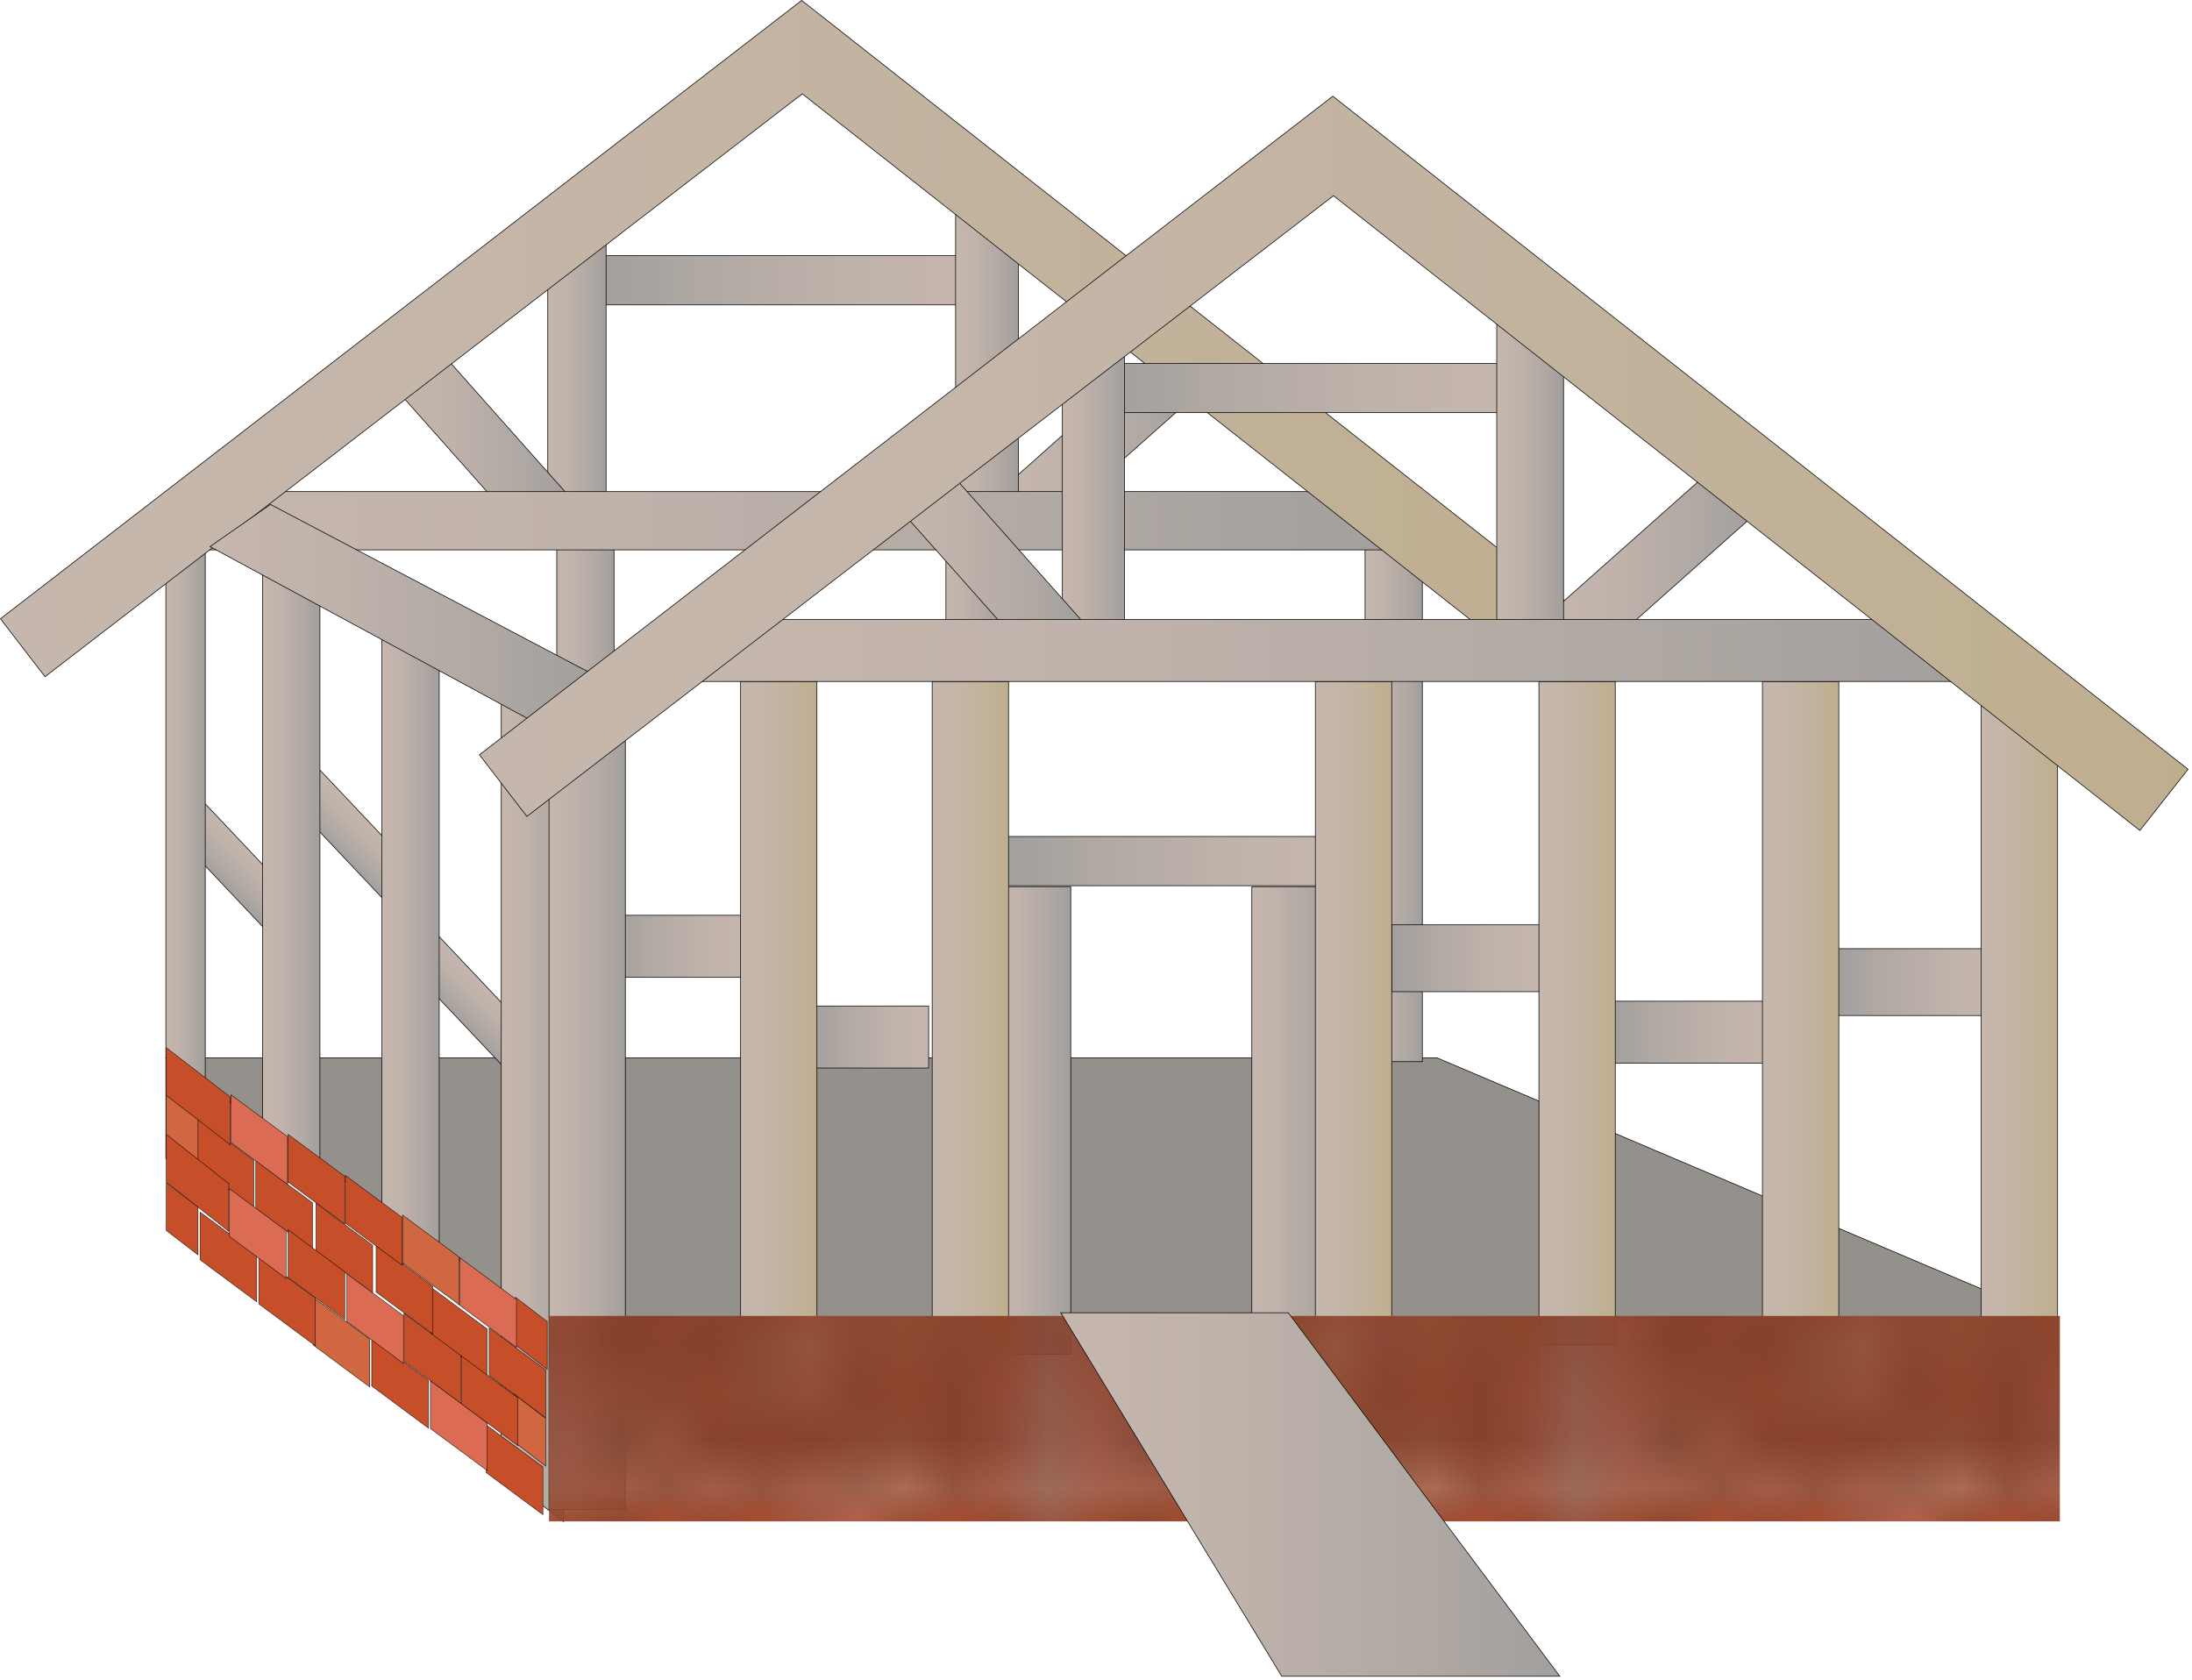 
        <svg xmlns:rdf="http://www.w3.org/1999/02/22-rdf-syntax-ns#" xmlns="http://www.w3.org/2000/svg" xmlns:cc="http://creativecommons.org/ns#" xmlns:xlink="http://www.w3.org/1999/xlink" xmlns:dc="http://purl.org/dc/elements/1.1/" x="0px" y="0px" width="501" height="384" viewBox="0 0 501 384" xml:space="preserve">
            <title>Construction: house-frame</title>
            <desc xmlns:ian_image_library="https://ian.umces.edu/media-library/">
                <ian_image_library:title>Construction: house-frame</ian_image_library:title>
                <ian_image_library:descr>Illustration of a building construction in progress - a partially built house, frame only</ian_image_library:descr>
                <ian_image_library:scene>
                    <ian_image_library:contains>development, infrastructure, construction, site, building, house, development, </ian_image_library:contains>
                    <ian_image_library:when>2003-11-24</ian_image_library:when>
                </ian_image_library:scene>
            </desc>
            
 <defs>
  <pattern id="ian_symbols_4a9a8d88a32a511439e43ef07f16c87f" height="10.706" viewBox="1.15 -11.856 10.774 10.706" width="10.774" patternUnits="userSpaceOnUse" y="681.607" x="-65.588" overflow="visible">
   <polygon points="1.15 -1.15 11.924 -1.15 11.924 -11.856 1.15 -11.856" fill="none"/>
   <polygon points="11.874 -1.2 1.218 -1.2 1.218 -11.856 11.874 -11.856" fill="#62605D"/>
   <polyline stroke="#000" stroke-width=".1" points="1.218 -1.2 3.31 -1.2 3.31 -2.197 1.218 -2.197" fill="#C64F2A"/>
   <polygon stroke="#000" stroke-width=".1" points="3.218 -2.197 3.218 -1.2 5.31 -1.2 5.31 -2.197" fill="#C64F2A"/>
   <polygon stroke="#000" stroke-width=".1" points="2.291 -2.295 4.383 -2.295 4.383 -3.292 2.291 -3.292" fill="#D06740"/>
   <polygon stroke="#000" stroke-width=".1" points="4.291 -2.295 6.383 -2.295 6.383 -3.292 4.291 -3.292" fill="#C64F2A"/>
   <polygon stroke="#000" stroke-width=".1" points="6.291 -2.295 8.383 -2.295 8.383 -3.292 6.291 -3.292" fill="#C64F2A"/>
   <polygon stroke="#000" stroke-width=".1" points="8.291 -2.295 10.383 -2.295 10.383 -3.292 8.291 -3.292" fill="#C64F2A"/>
   <polyline stroke="#000" stroke-width=".1" points="11.874 -3.292 10.291 -3.292 10.291 -2.295 11.874 -2.295" fill="#DB6C53"/>
   <polygon stroke="#000" stroke-width=".1" points="5.218 -2.197 5.218 -1.2 7.31 -1.2 7.31 -2.197" fill="#C64F2A"/>
   <polygon stroke="#000" stroke-width=".1" points="7.218 -2.197 7.218 -1.2 9.31 -1.2 9.31 -2.197" fill="#D06740"/>
   <polygon stroke="#000" stroke-width=".1" points="9.218 -2.197 9.218 -1.2 11.31 -1.2 11.31 -2.197" fill="#C64F2A"/>
   <polyline stroke="#000" stroke-width=".1" points="11.874 -2.197 11.218 -2.197 11.218 -1.2 11.874 -1.2" fill="#C64F2A"/>
   <polygon stroke="#000" stroke-width=".1" points="1.2 -3.291 1.2 -2.295 1.218 -2.295 1.218 -3.291" fill="#C64F2A"/>
   <polyline stroke="#000" stroke-width=".1" points="1.218 -2.295 2.246 -2.295 2.246 -3.291 1.218 -3.291" fill="#DB6C53"/>
   <polyline stroke="#000" stroke-width=".1" points="1.235 -3.363 3.327 -3.363 3.327 -4.36 1.235 -4.36" fill="#C64F2A"/>
   <polygon stroke="#000" stroke-width=".1" points="3.235 -3.363 5.327 -3.363 5.327 -4.36 3.235 -4.36" fill="#C64F2A"/>
   <polygon stroke="#000" stroke-width=".1" points="2.309 -4.459 4.4 -4.459 4.4 -5.455 2.309 -5.455" fill="#C64F2A"/>
   <polygon stroke="#000" stroke-width=".1" points="4.309 -4.459 6.4 -4.459 6.4 -5.455 4.309 -5.455" fill="#C64F2A"/>
   <polygon stroke="#000" stroke-width=".1" points="6.309 -4.459 8.4 -4.459 8.4 -5.455 6.309 -5.455" fill="#DB6C53"/>
   <polygon stroke="#000" stroke-width=".1" points="8.309 -4.459 10.4 -4.459 10.4 -5.455 8.309 -5.455" fill="#D06740"/>
   <polyline stroke="#000" stroke-width=".1" points="11.874 -5.455 10.309 -5.455 10.309 -4.459 11.874 -4.459" fill="#C64F2A"/>
   <polygon stroke="#000" stroke-width=".1" points="5.235 -3.363 7.327 -3.363 7.327 -4.36 5.235 -4.36" fill="#D06740"/>
   <polygon stroke="#000" stroke-width=".1" points="7.235 -3.363 9.327 -3.363 9.327 -4.36 7.235 -4.36" fill="#C64F2A"/>
   <polygon stroke="#000" stroke-width=".1" points="9.235 -3.363 11.327 -3.363 11.327 -4.36 9.235 -4.36" fill="#C64F2A"/>
   <polyline stroke="#000" stroke-width=".1" points="11.874 -4.36 11.235 -4.36 11.235 -3.363 11.874 -3.363" fill="#C64F2A"/>
   <polyline stroke="#000" stroke-width=".1" points="1.218 -4.458 2.264 -4.458 2.264 -5.455 1.218 -5.455" fill="#C64F2A"/>
   <polyline stroke="#000" stroke-width=".1" points="1.235 -5.458 3.327 -5.458 3.327 -6.455 1.235 -6.455" fill="#C64F2A"/>
   <polygon stroke="#000" stroke-width=".1" points="3.235 -5.458 5.327 -5.458 5.327 -6.455 3.235 -6.455" fill="#C64F2A"/>
   <polygon stroke="#000" stroke-width=".1" points="2.309 -6.553 4.4 -6.553 4.4 -7.55 2.309 -7.55" fill="#D06740"/>
   <polygon stroke="#000" stroke-width=".1" points="4.309 -6.553 6.4 -6.553 6.4 -7.55 4.309 -7.55" fill="#C64F2A"/>
   <polygon stroke="#000" stroke-width=".1" points="6.309 -6.553 8.4 -6.553 8.4 -7.55 6.309 -7.55" fill="#DB6C53"/>
   <polygon stroke="#000" stroke-width=".1" points="8.309 -6.553 10.4 -6.553 10.4 -7.55 8.309 -7.55" fill="#C64F2A"/>
   <polyline stroke="#000" stroke-width=".1" points="11.874 -7.55 10.309 -7.55 10.309 -6.553 11.874 -6.553" fill="#C64F2A"/>
   <polygon stroke="#000" stroke-width=".1" points="5.235 -5.458 7.327 -5.458 7.327 -6.455 5.235 -6.455" fill="#C64F2A"/>
   <polygon stroke="#000" stroke-width=".1" points="7.235 -5.458 9.327 -5.458 9.327 -6.455 7.235 -6.455" fill="#C64F2A"/>
   <polygon stroke="#000" stroke-width=".1" points="9.235 -5.458 11.327 -5.458 11.327 -6.455 9.235 -6.455" fill="#C64F2A"/>
   <polyline stroke="#000" stroke-width=".1" points="11.874 -6.455 11.235 -6.455 11.235 -5.458 11.874 -5.458" fill="#C64F2A"/>
   <polyline stroke="#000" stroke-width=".1" points="1.218 -6.553 2.264 -6.553 2.264 -7.549 1.218 -7.549" fill="#C64F2A"/>
   <polyline stroke="#000" stroke-width=".1" points="1.235 -7.594 3.327 -7.594 3.327 -8.59 1.235 -8.59" fill="#C64F2A"/>
   <polygon stroke="#000" stroke-width=".1" points="3.235 -7.594 5.327 -7.594 5.327 -8.59 3.235 -8.59" fill="#C64F2A"/>
   <polygon stroke="#000" stroke-width=".1" points="2.309 -8.689 4.4 -8.689 4.4 -9.686 2.309 -9.686" fill="#C64F2A"/>
   <polygon stroke="#000" stroke-width=".1" points="4.309 -8.689 6.4 -8.689 6.4 -9.686 4.309 -9.686" fill="#C64F2A"/>
   <polygon stroke="#000" stroke-width=".1" points="6.309 -8.689 8.4 -8.689 8.4 -9.686 6.309 -9.686" fill="#D06740"/>
   <polygon stroke="#000" stroke-width=".1" points="8.309 -8.689 10.4 -8.689 10.4 -9.686 8.309 -9.686" fill="#C64F2A"/>
   <polyline stroke="#000" stroke-width=".1" points="11.874 -9.686 10.309 -9.686 10.309 -8.689 11.874 -8.689" fill="#C64F2A"/>
   <polygon stroke="#000" stroke-width=".1" points="5.235 -7.594 7.327 -7.594 7.327 -8.59 5.235 -8.59" fill="#C64F2A"/>
   <polygon stroke="#000" stroke-width=".1" points="7.235 -7.594 9.327 -7.594 9.327 -8.59 7.235 -8.59" fill="#C64F2A"/>
   <polygon stroke="#000" stroke-width=".1" points="9.235 -7.594 11.327 -7.594 11.327 -8.59 9.235 -8.59" fill="#C64F2A"/>
   <polyline stroke="#000" stroke-width=".1" points="11.874 -8.59 11.235 -8.59 11.235 -7.594 11.874 -7.594" fill="#C64F2A"/>
   <polyline stroke="#000" stroke-width=".1" points="1.218 -8.688 2.264 -8.688 2.264 -9.686 1.218 -9.686" fill="#C64F2A"/>
   <polyline stroke="#000" stroke-width=".1" points="1.235 -9.806 3.327 -9.806 3.327 -10.802 1.235 -10.802" fill="#C64F2A"/>
   <polygon stroke="#000" stroke-width=".1" points="3.235 -9.806 5.327 -9.806 5.327 -10.802 3.235 -10.802" fill="#DB6C53"/>
   <polyline stroke="#000" stroke-width=".1" points="2.309 -11.856 2.309 -10.901 4.4 -10.901 4.4 -11.856" fill="#C64F2A"/>
   <polyline stroke="#000" stroke-width=".1" points="4.309 -11.856 4.309 -10.901 6.4 -10.901 6.4 -11.856" fill="#C64F2A"/>
   <polyline stroke="#000" stroke-width=".1" points="6.309 -11.856 6.309 -10.901 8.4 -10.901 8.4 -11.856" fill="#DB6C53"/>
   <polyline stroke="#000" stroke-width=".1" points="8.309 -11.856 8.309 -10.901 10.4 -10.901 10.4 -11.856" fill="#C64F2A"/>
   <polyline stroke="#000" stroke-width=".1" points="10.309 -11.856 10.309 -10.901 11.874 -10.901 11.874 -11.856" fill="#C64F2A"/>
   <polygon stroke="#000" stroke-width=".1" points="5.235 -9.806 7.327 -9.806 7.327 -10.802 5.235 -10.802" fill="#C64F2A"/>
   <polygon stroke="#000" stroke-width=".1" points="7.235 -9.806 9.327 -9.806 9.327 -10.802 7.235 -10.802" fill="#C64F2A"/>
   <polygon stroke="#000" stroke-width=".1" points="9.235 -9.806 11.327 -9.806 11.327 -10.802 9.235 -10.802" fill="#D06740"/>
   <polyline stroke="#000" stroke-width=".1" points="11.874 -10.802 11.235 -10.802 11.235 -9.806 11.874 -9.806" fill="#C64F2A"/>
   <polyline stroke="#000" stroke-width=".1" points="1.218 -11.856 1.218 -10.9 2.264 -10.9 2.264 -11.856" fill="#C64F2A"/>
  </pattern>
 </defs>
 <linearGradient id="ian_symbols_e7a5702f3b81a22439498b79386ea4ac" y2="182.02" gradientUnits="userSpaceOnUse" x2="140.34" y1="182.02" x1="127.25">
  <stop stop-color="#C6B7AE" offset="0"/>
  <stop stop-color="#C0B3AB" offset=".311"/>
  <stop stop-color="#AFA8A3" offset=".739"/>
  <stop stop-color="#A29F9D" offset="1"/>
 </linearGradient>
 <rect height="123.98" width="13.086" stroke="#000" y="120.03" x="127.25" stroke-width=".15" fill="url(#ian_symbols_e7a5702f3b81a22439498b79386ea4ac)"/>
 <linearGradient id="ian_symbols_23087398cff814b459788e6905a09446" y2="182.02" gradientUnits="userSpaceOnUse" x2="229.29" y1="182.02" x1="216.2">
  <stop stop-color="#C6B7AE" offset="0"/>
  <stop stop-color="#C0B3AB" offset=".311"/>
  <stop stop-color="#AFA8A3" offset=".739"/>
  <stop stop-color="#A29F9D" offset="1"/>
 </linearGradient>
 <rect height="123.98" width="13.086" stroke="#000" y="120.03" x="216.2" stroke-width=".15" fill="url(#ian_symbols_23087398cff814b459788e6905a09446)"/>
 <linearGradient id="ian_symbols_ebfcea403a4bf0e4391b59d0712b6b8f" y2="224.46" gradientUnits="userSpaceOnUse" x2="419.53" y1="224.46" x1="456.61">
  <stop stop-color="#C6B7AE" offset="0"/>
  <stop stop-color="#C0B3AB" offset=".311"/>
  <stop stop-color="#AFA8A3" offset=".739"/>
  <stop stop-color="#A29F9D" offset="1"/>
 </linearGradient>
 <rect height="15.277" width="37.087" stroke="#000" y="216.82" x="419.53" stroke-width=".15" fill="url(#ian_symbols_ebfcea403a4bf0e4391b59d0712b6b8f)"/>
 <linearGradient id="ian_symbols_639aabcb2373074435bfd5f6fe2cc81d" y2="235.92" gradientUnits="userSpaceOnUse" x2="367.17" y1="235.92" x1="405.35">
  <stop stop-color="#C6B7AE" offset="0"/>
  <stop stop-color="#C0B3AB" offset=".311"/>
  <stop stop-color="#AFA8A3" offset=".739"/>
  <stop stop-color="#A29F9D" offset="1"/>
 </linearGradient>
 <rect height="14.176" width="38.178" stroke="#000" y="228.83" x="367.17" stroke-width=".15" fill="url(#ian_symbols_639aabcb2373074435bfd5f6fe2cc81d)"/>
 <linearGradient id="ian_symbols_4eca1262a5b49af4cd8b989a787c3242" y2="196.8" gradientUnits="userSpaceOnUse" x2="229.74" y1="196.8" x1="305.03">
  <stop stop-color="#C6B7AE" offset="0"/>
  <stop stop-color="#C0B3AB" offset=".311"/>
  <stop stop-color="#AFA8A3" offset=".739"/>
  <stop stop-color="#A29F9D" offset="1"/>
 </linearGradient>
 <rect height="11.247" width="75.286" stroke="#000" y="191.18" x="229.74" stroke-width=".15" fill="url(#ian_symbols_4eca1262a5b49af4cd8b989a787c3242)"/>
 <linearGradient id="ian_symbols_54522553c1d65ac425ef812bc2bd692e" y2="64.06" gradientUnits="userSpaceOnUse" x2="136.68" y1="64.06" x1="222.92">
  <stop stop-color="#C6B7AE" offset="0"/>
  <stop stop-color="#C0B3AB" offset=".311"/>
  <stop stop-color="#AFA8A3" offset=".739"/>
  <stop stop-color="#A29F9D" offset="1"/>
 </linearGradient>
 <rect height="11.247" width="86.234" stroke="#000" y="58.437" x="136.68" stroke-width=".15" fill="url(#ian_symbols_54522553c1d65ac425ef812bc2bd692e)"/>
 <linearGradient id="ian_symbols_2ad25e58d58535747590f40061096941" y2="216.28" gradientUnits="userSpaceOnUse" x2="139.21" y1="216.28" x1="170.84">
  <stop stop-color="#C6B7AE" offset="0"/>
  <stop stop-color="#C0B3AB" offset=".311"/>
  <stop stop-color="#AFA8A3" offset=".739"/>
  <stop stop-color="#A29F9D" offset="1"/>
 </linearGradient>
 <rect height="14.187" width="31.635" stroke="#000" y="209.19" x="139.21" stroke-width=".15" fill="url(#ian_symbols_2ad25e58d58535747590f40061096941)"/>
 <linearGradient id="ian_symbols_98d9b052a40a0a04c936cbb8740443ca" y2="195.08" gradientUnits="userSpaceOnUse" x2="76.983" y1="187.39" x1="84.675">
  <stop stop-color="#C6B7AE" offset="0"/>
  <stop stop-color="#C0B3AB" offset=".311"/>
  <stop stop-color="#AFA8A3" offset=".739"/>
  <stop stop-color="#A29F9D" offset="1"/>
 </linearGradient>
 <polygon stroke="#000" stroke-width=".15" points="91.172 209.27 70.484 187.37 70.484 173.2 91.172 195.09" fill="url(#ian_symbols_98d9b052a40a0a04c936cbb8740443ca)"/>
 <polygon stroke="#000" stroke-width=".15" points="468.93 301.4 125.07 302.06 37.898 241.79 328.48 241.79" fill="#94908B"/>
 <linearGradient id="ian_symbols_9fa97e8f2e300d0461a2b9ffd123812f" y2="256.09" gradientUnits="userSpaceOnUse" x2="244.73" y1="256.09" x1="227.27">
  <stop stop-color="#C6B7AE" offset="0"/>
  <stop stop-color="#C0B3AB" offset=".311"/>
  <stop stop-color="#AFA8A3" offset=".739"/>
  <stop stop-color="#A29F9D" offset="1"/>
 </linearGradient>
 <rect height="106.89" width="17.458" stroke="#000" y="202.65" x="227.27" stroke-width=".15" fill="url(#ian_symbols_9fa97e8f2e300d0461a2b9ffd123812f)"/>
 <linearGradient id="ian_symbols_6049a0fd960d0f5431257f60ed3883e9" y2="180.65" gradientUnits="userSpaceOnUse" x2="325.08" y1="180.65" x1="312">
  <stop stop-color="#C6B7AE" offset="0"/>
  <stop stop-color="#C0B3AB" offset=".311"/>
  <stop stop-color="#AFA8A3" offset=".739"/>
  <stop stop-color="#A29F9D" offset="1"/>
 </linearGradient>
 <rect height="123.98" width="13.086" stroke="#000" y="118.66" x="312" stroke-width=".15" fill="url(#ian_symbols_6049a0fd960d0f5431257f60ed3883e9)"/>
 <linearGradient id="ian_symbols_6c83ba12dde7116499e38ca0d11638d7" y2="256.09" gradientUnits="userSpaceOnUse" x2="303.57" y1="256.09" x1="286.12">
  <stop stop-color="#C6B7AE" offset="0"/>
  <stop stop-color="#C0B3AB" offset=".311"/>
  <stop stop-color="#AFA8A3" offset=".739"/>
  <stop stop-color="#A29F9D" offset="1"/>
 </linearGradient>
 <rect height="106.89" width="17.447" stroke="#000" y="202.65" x="286.12" stroke-width=".15" fill="url(#ian_symbols_6c83ba12dde7116499e38ca0d11638d7)"/>
 <linearGradient id="ian_symbols_e042ec04f99776c421b2d346864463d5" y2="219.01" gradientUnits="userSpaceOnUse" x2="318.09" y1="219.01" x1="351.91">
  <stop stop-color="#C6B7AE" offset="0"/>
  <stop stop-color="#C0B3AB" offset=".311"/>
  <stop stop-color="#AFA8A3" offset=".739"/>
  <stop stop-color="#A29F9D" offset="1"/>
 </linearGradient>
 <rect height="15.277" width="33.816" stroke="#000" y="211.37" x="318.09" stroke-width=".15" fill="url(#ian_symbols_e042ec04f99776c421b2d346864463d5)"/>
 <linearGradient id="ian_symbols_b9fb90c5c725a5c45d1a14394622c525" y2="200.53" gradientUnits="userSpaceOnUse" x2="48.619" y1="192.84" x1="56.311">
  <stop stop-color="#C6B7AE" offset="0"/>
  <stop stop-color="#C0B3AB" offset=".311"/>
  <stop stop-color="#AFA8A3" offset=".739"/>
  <stop stop-color="#A29F9D" offset="1"/>
 </linearGradient>
 <polygon stroke="#000" stroke-width=".15" points="62.808 214.72 42.121 192.82 42.121 178.65 62.808 200.54" fill="url(#ian_symbols_b9fb90c5c725a5c45d1a14394622c525)"/>
 <linearGradient id="ian_symbols_51b3fb7425ba2b94613f5b9a6d31b8bb" y2="234.34" gradientUnits="userSpaceOnUse" x2="105.34" y1="226.64" x1="113.04">
  <stop stop-color="#C6B7AE" offset="0"/>
  <stop stop-color="#C0B3AB" offset=".311"/>
  <stop stop-color="#AFA8A3" offset=".739"/>
  <stop stop-color="#A29F9D" offset="1"/>
 </linearGradient>
 <polygon stroke="#000" stroke-width=".15" points="119.54 248.54 98.848 226.64 98.848 212.45 119.54 234.35" fill="url(#ian_symbols_51b3fb7425ba2b94613f5b9a6d31b8bb)"/>
 <linearGradient id="ian_symbols_69f20097bf14d4a49d8b5f595b64eb5d" y2="252.85" gradientUnits="userSpaceOnUse" x2="132.02" y1="252.85" x1="114.57">
  <stop stop-color="#C6B7AE" offset="0"/>
  <stop stop-color="#C0B3AB" offset=".311"/>
  <stop stop-color="#AFA8A3" offset=".739"/>
  <stop stop-color="#A29F9D" offset="1"/>
 </linearGradient>
 <polygon stroke="#000" stroke-width=".15" points="128.81 347.77 114.57 336.89 114.57 157.93 132.02 157.93" fill="url(#ian_symbols_69f20097bf14d4a49d8b5f595b64eb5d)"/>
 <linearGradient id="ian_symbols_8967597ff24467c42592a3a8d9f7c39a" y2="215.18" gradientUnits="userSpaceOnUse" x2="100.39" y1="215.18" x1="87.301">
  <stop stop-color="#C6B7AE" offset="0"/>
  <stop stop-color="#C0B3AB" offset=".311"/>
  <stop stop-color="#AFA8A3" offset=".739"/>
  <stop stop-color="#A29F9D" offset="1"/>
 </linearGradient>
 <rect height="147.25" width="13.086" stroke="#000" y="141.56" x="87.301" stroke-width=".15" fill="url(#ian_symbols_8967597ff24467c42592a3a8d9f7c39a)"/>
 <linearGradient id="ian_symbols_4852f7d35f8c1414d568816e9c718335" y2="191.19" gradientUnits="userSpaceOnUse" x2="46.911" y1="191.19" x1="37.909">
  <stop stop-color="#C6B7AE" offset="0"/>
  <stop stop-color="#C0B3AB" offset=".311"/>
  <stop stop-color="#AFA8A3" offset=".739"/>
  <stop stop-color="#A29F9D" offset="1"/>
 </linearGradient>
 <rect height="147.26" width="9.002" stroke="#000" y="117.56" x="37.909" stroke-width=".15" fill="url(#ian_symbols_4852f7d35f8c1414d568816e9c718335)"/>
 <linearGradient id="ian_symbols_21a50655e2f9f2f4bdfa0ebdc06fdce1" y2="196.65" gradientUnits="userSpaceOnUse" x2="73.125" y1="196.65" x1="60.039">
  <stop stop-color="#C6B7AE" offset="0"/>
  <stop stop-color="#C0B3AB" offset=".311"/>
  <stop stop-color="#AFA8A3" offset=".739"/>
  <stop stop-color="#A29F9D" offset="1"/>
 </linearGradient>
 <rect height="147.25" width="13.086" stroke="#000" y="123.02" x="60.039" stroke-width=".15" fill="url(#ian_symbols_21a50655e2f9f2f4bdfa0ebdc06fdce1)"/>
 <linearGradient id="ian_symbols_58d7e1170e6d4f4429fa1918dc9ac7f3" y2="84.202" gradientUnits="userSpaceOnUse" x2="138.52" y1="84.202" x1="125.2">
  <stop stop-color="#C6B7AE" offset="0"/>
  <stop stop-color="#C0B3AB" offset=".311"/>
  <stop stop-color="#AFA8A3" offset=".739"/>
  <stop stop-color="#A29F9D" offset="1"/>
 </linearGradient>
 <rect height="60.426" width="13.321" stroke="#000" y="53.989" x="125.2" stroke-width=".15" fill="url(#ian_symbols_58d7e1170e6d4f4429fa1918dc9ac7f3)"/>
 <linearGradient id="ian_symbols_d9c0f8cfe6538ab4f5b9d541f793b275" y2="100.36" gradientUnits="userSpaceOnUse" x2="130.24" y1="100.36" x1="88.852">
  <stop stop-color="#C6B7AE" offset="0"/>
  <stop stop-color="#C0B3AB" offset=".311"/>
  <stop stop-color="#AFA8A3" offset=".739"/>
  <stop stop-color="#A29F9D" offset="1"/>
 </linearGradient>
 <polygon stroke="#000" stroke-width=".15" points="130.24 113.62 120.28 122.48 88.852 87.089 98.805 78.247" fill="url(#ian_symbols_d9c0f8cfe6538ab4f5b9d541f793b275)"/>
 <linearGradient id="ian_symbols_14797d5bbfb3d4a4393f673c170cdf93" y2="100.36" gradientUnits="userSpaceOnUse" x2="274.01" y1="100.36" x1="229.78">
  <stop stop-color="#C6B7AE" offset="0"/>
  <stop stop-color="#C0B3AB" offset=".311"/>
  <stop stop-color="#AFA8A3" offset=".739"/>
  <stop stop-color="#A29F9D" offset="1"/>
 </linearGradient>
 <polygon stroke="#000" stroke-width=".15" points="238.63 121.05 229.78 111.1 265.15 79.658 274.01 89.612" fill="url(#ian_symbols_14797d5bbfb3d4a4393f673c170cdf93)"/>
 <linearGradient id="ian_symbols_f95d7ab68df03dd4ed77aec7c812d3f0" y2="81.128" gradientUnits="userSpaceOnUse" x2="232.73" y1="81.128" x1="218.41">
  <stop stop-color="#C6B7AE" offset="0"/>
  <stop stop-color="#C0B3AB" offset=".311"/>
  <stop stop-color="#AFA8A3" offset=".739"/>
  <stop stop-color="#A29F9D" offset="1"/>
 </linearGradient>
 <rect height="68.604" width="14.326" stroke="#000" y="46.826" x="218.41" stroke-width=".15" fill="url(#ian_symbols_f95d7ab68df03dd4ed77aec7c812d3f0)"/>
 <linearGradient id="ian_symbols_125139a1715c39c4f9ce20c2778f7b95" y2="119.02" gradientUnits="userSpaceOnUse" x2="323.38" y1="119.02" x1="45.339">
  <stop stop-color="#C6B7AE" offset="0"/>
  <stop stop-color="#C0B3AB" offset=".311"/>
  <stop stop-color="#AFA8A3" offset=".739"/>
  <stop stop-color="#A29F9D" offset="1"/>
 </linearGradient>
 <rect height="13.311" width="278.04" stroke="#000" y="112.36" x="45.339" stroke-width=".15" fill="url(#ian_symbols_125139a1715c39c4f9ce20c2778f7b95)"/>
 <linearGradient id="ian_symbols_693475cd8dfe9d54695416960c85a333" y2="78.873" gradientUnits="userSpaceOnUse" x2="366.76" y1="78.873" x1=".105">
  <stop stop-color="#C6B7AE" offset="0"/>
  <stop stop-color="#C5B6AA" offset=".267"/>
  <stop stop-color="#C2B39E" offset=".634"/>
  <stop stop-color="#BFAE8E" offset="1"/>
 </linearGradient>
 <polygon stroke="#000" stroke-width=".15" points="10.283 154.66 .105 141.42 183.23 .095 366.76 144.52 356.42 157.65 183.37 21.445" fill="url(#ian_symbols_693475cd8dfe9d54695416960c85a333)"/>
 <linearGradient id="ian_symbols_ef476a565c8f4d34ad4101cedcfc0d5b" y2="88.692" gradientUnits="userSpaceOnUse" x2="251.63" y1="88.692" x1="344.71">
  <stop stop-color="#C6B7AE" offset="0"/>
  <stop stop-color="#C0B3AB" offset=".311"/>
  <stop stop-color="#AFA8A3" offset=".739"/>
  <stop stop-color="#A29F9D" offset="1"/>
 </linearGradient>
 <rect height="11.247" width="93.077" stroke="#000" y="83.069" x="251.63" stroke-width=".15" fill="url(#ian_symbols_ef476a565c8f4d34ad4101cedcfc0d5b)"/>
 <linearGradient id="ian_symbols_d70571f75379d2f4b98153dd81ccad9c" y2="237.01" gradientUnits="userSpaceOnUse" x2="184.98" y1="237.01" x1="212.24">
  <stop stop-color="#C6B7AE" offset="0"/>
  <stop stop-color="#C0B3AB" offset=".311"/>
  <stop stop-color="#AFA8A3" offset=".739"/>
  <stop stop-color="#A29F9D" offset="1"/>
 </linearGradient>
 <rect height="14.177" width="27.262" stroke="#000" y="229.92" x="184.98" stroke-width=".15" fill="url(#ian_symbols_d70571f75379d2f4b98153dd81ccad9c)"/>
 <linearGradient id="ian_symbols_6b56fac3fcb69d243d54211e1bf7e3ee" y2="231.55" gradientUnits="userSpaceOnUse" x2="318.09" y1="231.55" x1="300.64">
  <stop stop-color="#C6B7AE" offset="0"/>
  <stop stop-color="#C5B6AA" offset=".267"/>
  <stop stop-color="#C2B39E" offset=".634"/>
  <stop stop-color="#BFAE8E" offset="1"/>
 </linearGradient>
 <rect height="151.61" width="17.447" stroke="#000" y="155.75" x="300.64" stroke-width=".15" fill="url(#ian_symbols_6b56fac3fcb69d243d54211e1bf7e3ee)"/>
 <linearGradient id="ian_symbols_1d647621492b0e94d1afa8b0b8e62e6a" y2="231.55" gradientUnits="userSpaceOnUse" x2="369.18" y1="231.55" x1="351.73">
  <stop stop-color="#C6B7AE" offset="0"/>
  <stop stop-color="#C5B6AA" offset=".267"/>
  <stop stop-color="#C2B39E" offset=".634"/>
  <stop stop-color="#BFAE8E" offset="1"/>
 </linearGradient>
 <rect height="151.61" width="17.448" stroke="#000" y="155.75" x="351.73" stroke-width=".15" fill="url(#ian_symbols_1d647621492b0e94d1afa8b0b8e62e6a)"/>
 <linearGradient id="ian_symbols_6986a744483c19b4ad026de61c86116b" y2="231.55" gradientUnits="userSpaceOnUse" x2="420.26" y1="231.55" x1="402.82">
  <stop stop-color="#C6B7AE" offset="0"/>
  <stop stop-color="#C5B6AA" offset=".267"/>
  <stop stop-color="#C2B39E" offset=".634"/>
  <stop stop-color="#BFAE8E" offset="1"/>
 </linearGradient>
 <rect height="151.61" width="17.448" stroke="#000" y="155.75" x="402.82" stroke-width=".15" fill="url(#ian_symbols_6986a744483c19b4ad026de61c86116b)"/>
 <linearGradient id="ian_symbols_e303a0edac8a8234b53ae9674d915e5b" y2="231.55" gradientUnits="userSpaceOnUse" x2="470.28" y1="231.55" x1="452.83">
  <stop stop-color="#C6B7AE" offset="0"/>
  <stop stop-color="#C5B6AA" offset=".267"/>
  <stop stop-color="#C2B39E" offset=".634"/>
  <stop stop-color="#BFAE8E" offset="1"/>
 </linearGradient>
 <rect height="151.61" width="17.447" stroke="#000" y="155.75" x="452.83" stroke-width=".15" fill="url(#ian_symbols_e303a0edac8a8234b53ae9674d915e5b)"/>
 <linearGradient id="ian_symbols_dfe81639ba673ce48554411a18db96ed" y2="231.55" gradientUnits="userSpaceOnUse" x2="230.51" y1="231.55" x1="213.06">
  <stop stop-color="#C6B7AE" offset="0"/>
  <stop stop-color="#C5B6AA" offset=".267"/>
  <stop stop-color="#C2B39E" offset=".634"/>
  <stop stop-color="#BFAE8E" offset="1"/>
 </linearGradient>
 <rect height="151.61" width="17.448" stroke="#000" y="155.75" x="213.06" stroke-width=".15" fill="url(#ian_symbols_dfe81639ba673ce48554411a18db96ed)"/>
 <linearGradient id="ian_symbols_99d039380b53c2345904b081b9836008" y2="231.55" gradientUnits="userSpaceOnUse" x2="186.72" y1="231.55" x1="169.27">
  <stop stop-color="#C6B7AE" offset="0"/>
  <stop stop-color="#C5B6AA" offset=".267"/>
  <stop stop-color="#C2B39E" offset=".634"/>
  <stop stop-color="#BFAE8E" offset="1"/>
 </linearGradient>
 <rect height="151.61" width="17.448" stroke="#000" y="155.75" x="169.27" stroke-width=".15" fill="url(#ian_symbols_99d039380b53c2345904b081b9836008)"/>
 <linearGradient id="ian_symbols_b739a526c839e194dd0af7e887323ad5" y2="253.66" gradientUnits="userSpaceOnUse" x2="142.93" y1="253.66" x1="125.48">
  <stop stop-color="#C6B7AE" offset="0"/>
  <stop stop-color="#C0B3AB" offset=".311"/>
  <stop stop-color="#AFA8A3" offset=".739"/>
  <stop stop-color="#A29F9D" offset="1"/>
 </linearGradient>
 <rect height="182.74" width="17.447" stroke="#000" y="162.29" x="125.48" stroke-width=".15" fill="url(#ian_symbols_b739a526c839e194dd0af7e887323ad5)"/>
 <pattern id="ian_symbols_f9464763781591a41536860d7085aabd" xlink:href="#ian_symbols_4a9a8d88a32a511439e43ef07f16c87f" patternTransform="matrix(10.948 0 0 10.948 78399 85492)"></pattern>
 <rect y="300.76" x="125.48" height="46.955" width="345.32" fill="url(#ian_symbols_f9464763781591a41536860d7085aabd)"/>
 <linearGradient id="ian_symbols_04b47fe1f284d684c9d41eac43445613" y2="142.7" gradientUnits="userSpaceOnUse" x2="134.89" y1="142.7" x1="48.001">
  <stop stop-color="#C6B7AE" offset="0"/>
  <stop stop-color="#C0B3AB" offset=".311"/>
  <stop stop-color="#AFA8A3" offset=".739"/>
  <stop stop-color="#A29F9D" offset="1"/>
 </linearGradient>
 <polygon stroke="#000" stroke-width=".15" points="131.49 170.12 48.001 124.92 61.814 115.29 134.89 153.78" fill="url(#ian_symbols_04b47fe1f284d684c9d41eac43445613)"/>
 <linearGradient id="ian_symbols_2f1e235c23e58c843dee420c5dc0c643" y2="111.57" gradientUnits="userSpaceOnUse" x2="257.01" y1="111.57" x1="242.83">
  <stop stop-color="#C6B7AE" offset="0"/>
  <stop stop-color="#C0B3AB" offset=".311"/>
  <stop stop-color="#AFA8A3" offset=".739"/>
  <stop stop-color="#A29F9D" offset="1"/>
 </linearGradient>
 <rect height="64.36" width="14.187" stroke="#000" y="79.391" x="242.82" stroke-width=".15" fill="url(#ian_symbols_2f1e235c23e58c843dee420c5dc0c643)"/>
 <linearGradient id="ian_symbols_c2cd133cbbc6a9a49d6aede04cd27a25" y2="128.78" gradientUnits="userSpaceOnUse" x2="248.19" y1="128.78" x1="204.1">
  <stop stop-color="#C6B7AE" offset="0"/>
  <stop stop-color="#C0B3AB" offset=".311"/>
  <stop stop-color="#AFA8A3" offset=".739"/>
  <stop stop-color="#A29F9D" offset="1"/>
 </linearGradient>
 <polygon stroke="#000" stroke-width=".15" points="248.19 142.91 237.59 152.33 204.1 114.65 214.71 105.23" fill="url(#ian_symbols_c2cd133cbbc6a9a49d6aede04cd27a25)"/>
 <linearGradient id="ian_symbols_238587d69640d024057aacfbbec55a47" y2="128.78" gradientUnits="userSpaceOnUse" x2="401.32" y1="128.78" x1="354.21">
  <stop stop-color="#C6B7AE" offset="0"/>
  <stop stop-color="#C0B3AB" offset=".311"/>
  <stop stop-color="#AFA8A3" offset=".739"/>
  <stop stop-color="#A29F9D" offset="1"/>
 </linearGradient>
 <polygon stroke="#000" stroke-width=".15" points="363.64 150.83 354.22 140.22 391.89 106.74 401.32 117.34" fill="url(#ian_symbols_238587d69640d024057aacfbbec55a47)"/>
 <linearGradient id="ian_symbols_4261561968dda934891b83c50627ada9" y2="108.3" gradientUnits="userSpaceOnUse" x2="357.36" y1="108.3" x1="342.09">
  <stop stop-color="#C6B7AE" offset="0"/>
  <stop stop-color="#C0B3AB" offset=".311"/>
  <stop stop-color="#AFA8A3" offset=".739"/>
  <stop stop-color="#A29F9D" offset="1"/>
 </linearGradient>
 <rect height="73.084" width="15.267" stroke="#000" y="71.758" x="342.09" stroke-width=".15" fill="url(#ian_symbols_4261561968dda934891b83c50627ada9)"/>
 <linearGradient id="ian_symbols_433ac18e6f796f34edf6339d9181c964" y2="148.66" gradientUnits="userSpaceOnUse" x2="453.91" y1="148.66" x1="157.76">
  <stop stop-color="#C6B7AE" offset="0"/>
  <stop stop-color="#C0B3AB" offset=".311"/>
  <stop stop-color="#AFA8A3" offset=".739"/>
  <stop stop-color="#A29F9D" offset="1"/>
 </linearGradient>
 <rect height="14.177" width="296.15" stroke="#000" y="141.57" x="157.76" stroke-width=".15" fill="url(#ian_symbols_433ac18e6f796f34edf6339d9181c964)"/>
 <linearGradient id="ian_symbols_5d19fb78a4e7cb44e56281269059691e" y2="105.9" gradientUnits="userSpaceOnUse" x2="500.11" y1="105.9" x1="109.58">
  <stop stop-color="#C6B7AE" offset="0"/>
  <stop stop-color="#C5B6AA" offset=".267"/>
  <stop stop-color="#C2B39E" offset=".634"/>
  <stop stop-color="#BFAE8E" offset="1"/>
 </linearGradient>
 <polygon stroke="#000" stroke-width=".15" points="120.42 186.6 109.58 172.51 304.63 21.991 500.1 175.82 489.09 189.81 304.78 44.73" fill="url(#ian_symbols_5d19fb78a4e7cb44e56281269059691e)"/>
 <linearGradient id="ian_symbols_a50d661e7437513459e3c6afa8c8a6b9" y2="341.58" gradientUnits="userSpaceOnUse" x2="356.51" y1="341.58" x1="242.45">
  <stop stop-color="#C6B7AE" offset="0"/>
  <stop stop-color="#C0B3AB" offset=".311"/>
  <stop stop-color="#AFA8A3" offset=".739"/>
  <stop stop-color="#A29F9D" offset="1"/>
 </linearGradient>
 <polygon stroke="#000" stroke-width=".15" points="356.51 383.12 292.96 383.12 242.45 300.03 294.45 300.03" fill="url(#ian_symbols_a50d661e7437513459e3c6afa8c8a6b9)"/>
 <polygon stroke="#000" stroke-width=".1" points="111.12 325.65 111.12 336.56 124.08 346.18 124.08 335.26" fill="#C64F2A"/>
 <polygon stroke="#000" stroke-width=".1" points="111.8 303.52 111.8 314.42 124.75 324.04 124.75 313.12" fill="#C64F2A"/>
 <polygon stroke="#000" stroke-width=".1" points="98.377 294.13 98.377 305.04 111.34 314.64 111.34 303.73" fill="#C64F2A"/>
 <polygon stroke="#000" stroke-width=".1" points="85.965 284.4 85.965 295.31 98.923 304.92 98.923 294" fill="#C64F2A"/>
 <polygon stroke="#000" stroke-width=".1" points="72.216 275.02 72.216 285.92 85.174 295.52 85.174 284.62" fill="#C64F2A"/>
 <polygon stroke="#000" stroke-width=".1" points="58.468 265.29 58.468 276.19 71.425 285.8 71.425 274.89" fill="#C64F2A"/>
 <polygon stroke="#000" stroke-width=".1" points="45.061 255.56 45.061 266.48 58.019 276.09 58.019 265.17" fill="#C64F2A"/>
 <polygon stroke="#000" stroke-width=".1" points="98.377 315.6 98.377 326.5 111.34 336.1 111.34 325.2" fill="#DB6C53"/>
 <polygon stroke="#000" stroke-width=".1" points="84.96 305.87 84.96 316.78 97.917 326.39 97.917 315.47" fill="#C64F2A"/>
 <polygon stroke="#000" stroke-width=".1" points="71.554 296.48 71.554 307.39 84.5 316.99 84.5 306.08" fill="#D06740"/>
 <polygon stroke="#000" stroke-width=".1" points="59.141 287.09 59.141 298 72.099 307.6 72.099 296.7" fill="#C64F2A"/>
 <polygon stroke="#000" stroke-width=".1" points="45.724 277.03 45.724 287.93 58.682 297.54 58.682 286.63" fill="#C64F2A"/>
 <polygon stroke="#000" stroke-width=".1" points="38.016 270.32 38.016 281.24 45.264 286.82 45.264 275.9" fill="#C64F2A"/>
 <polygon stroke="#000" stroke-width=".1" points="38.016 249.87 38.016 260.78 45.264 266.36 45.264 255.45" fill="#D06740"/>
 <polygon stroke="#000" stroke-width=".1" points="117.49 318.62 117.49 329.52 124.74 335.1 124.74 324.2" fill="#D06740"/>
 <polygon stroke="#000" stroke-width=".1" points="117.81 296.48 117.81 307.39 125.07 312.97 125.07 302.06" fill="#C64F2A"/>
 <polygon stroke="#000" stroke-width=".1" points="105.42 309.89 105.42 320.8 118.38 330.41 118.38 319.49" fill="#C64F2A"/>
 <polygon stroke="#000" stroke-width=".1" points="105.08 287.42 105.08 298.33 118.04 307.94 118.04 297.03" fill="#DB6C53"/>
 <polygon stroke="#000" stroke-width=".1" points="92.005 277.7 92.005 288.62 104.96 298.22 104.96 287.31" fill="#D06740"/>
 <polygon stroke="#000" stroke-width=".1" points="78.93 268.64 78.93 279.55 91.888 289.16 91.888 278.24" fill="#C64F2A"/>
 <polygon stroke="#000" stroke-width=".1" points="65.844 259.26 65.844 270.16 78.802 279.76 78.802 268.86" fill="#C64F2A"/>
 <polygon stroke="#000" stroke-width=".1" points="52.769 250.19 52.769 261.11 65.727 270.72 65.727 259.8" fill="#DB6C53"/>
 <polygon stroke="#000" stroke-width=".1" points="38.026 239.46 38.026 250.37 52.652 261.65 52.652 250.75" fill="#C64F2A"/>
 <polygon stroke="#000" stroke-width=".1" points="92.337 300.17 92.337 311.09 105.29 320.69 105.29 309.78" fill="#C64F2A"/>
 <polygon stroke="#000" stroke-width=".1" points="79.262 291.12 79.262 302.02 92.219 311.63 92.219 300.72" fill="#DB6C53"/>
 <polygon stroke="#000" stroke-width=".1" points="65.855 281.06 65.855 291.97 78.813 301.57 78.813 290.67" fill="#C64F2A"/>
 <polygon stroke="#000" stroke-width=".1" points="52.427 271.66 52.427 282.58 65.385 292.19 65.385 281.27" fill="#DB6C53"/>
 <polygon stroke="#000" stroke-width=".1" points="38.005 259.26 38.005 270.16 52.299 281.45 52.299 270.54" fill="#C64F2A"/>
</svg>

